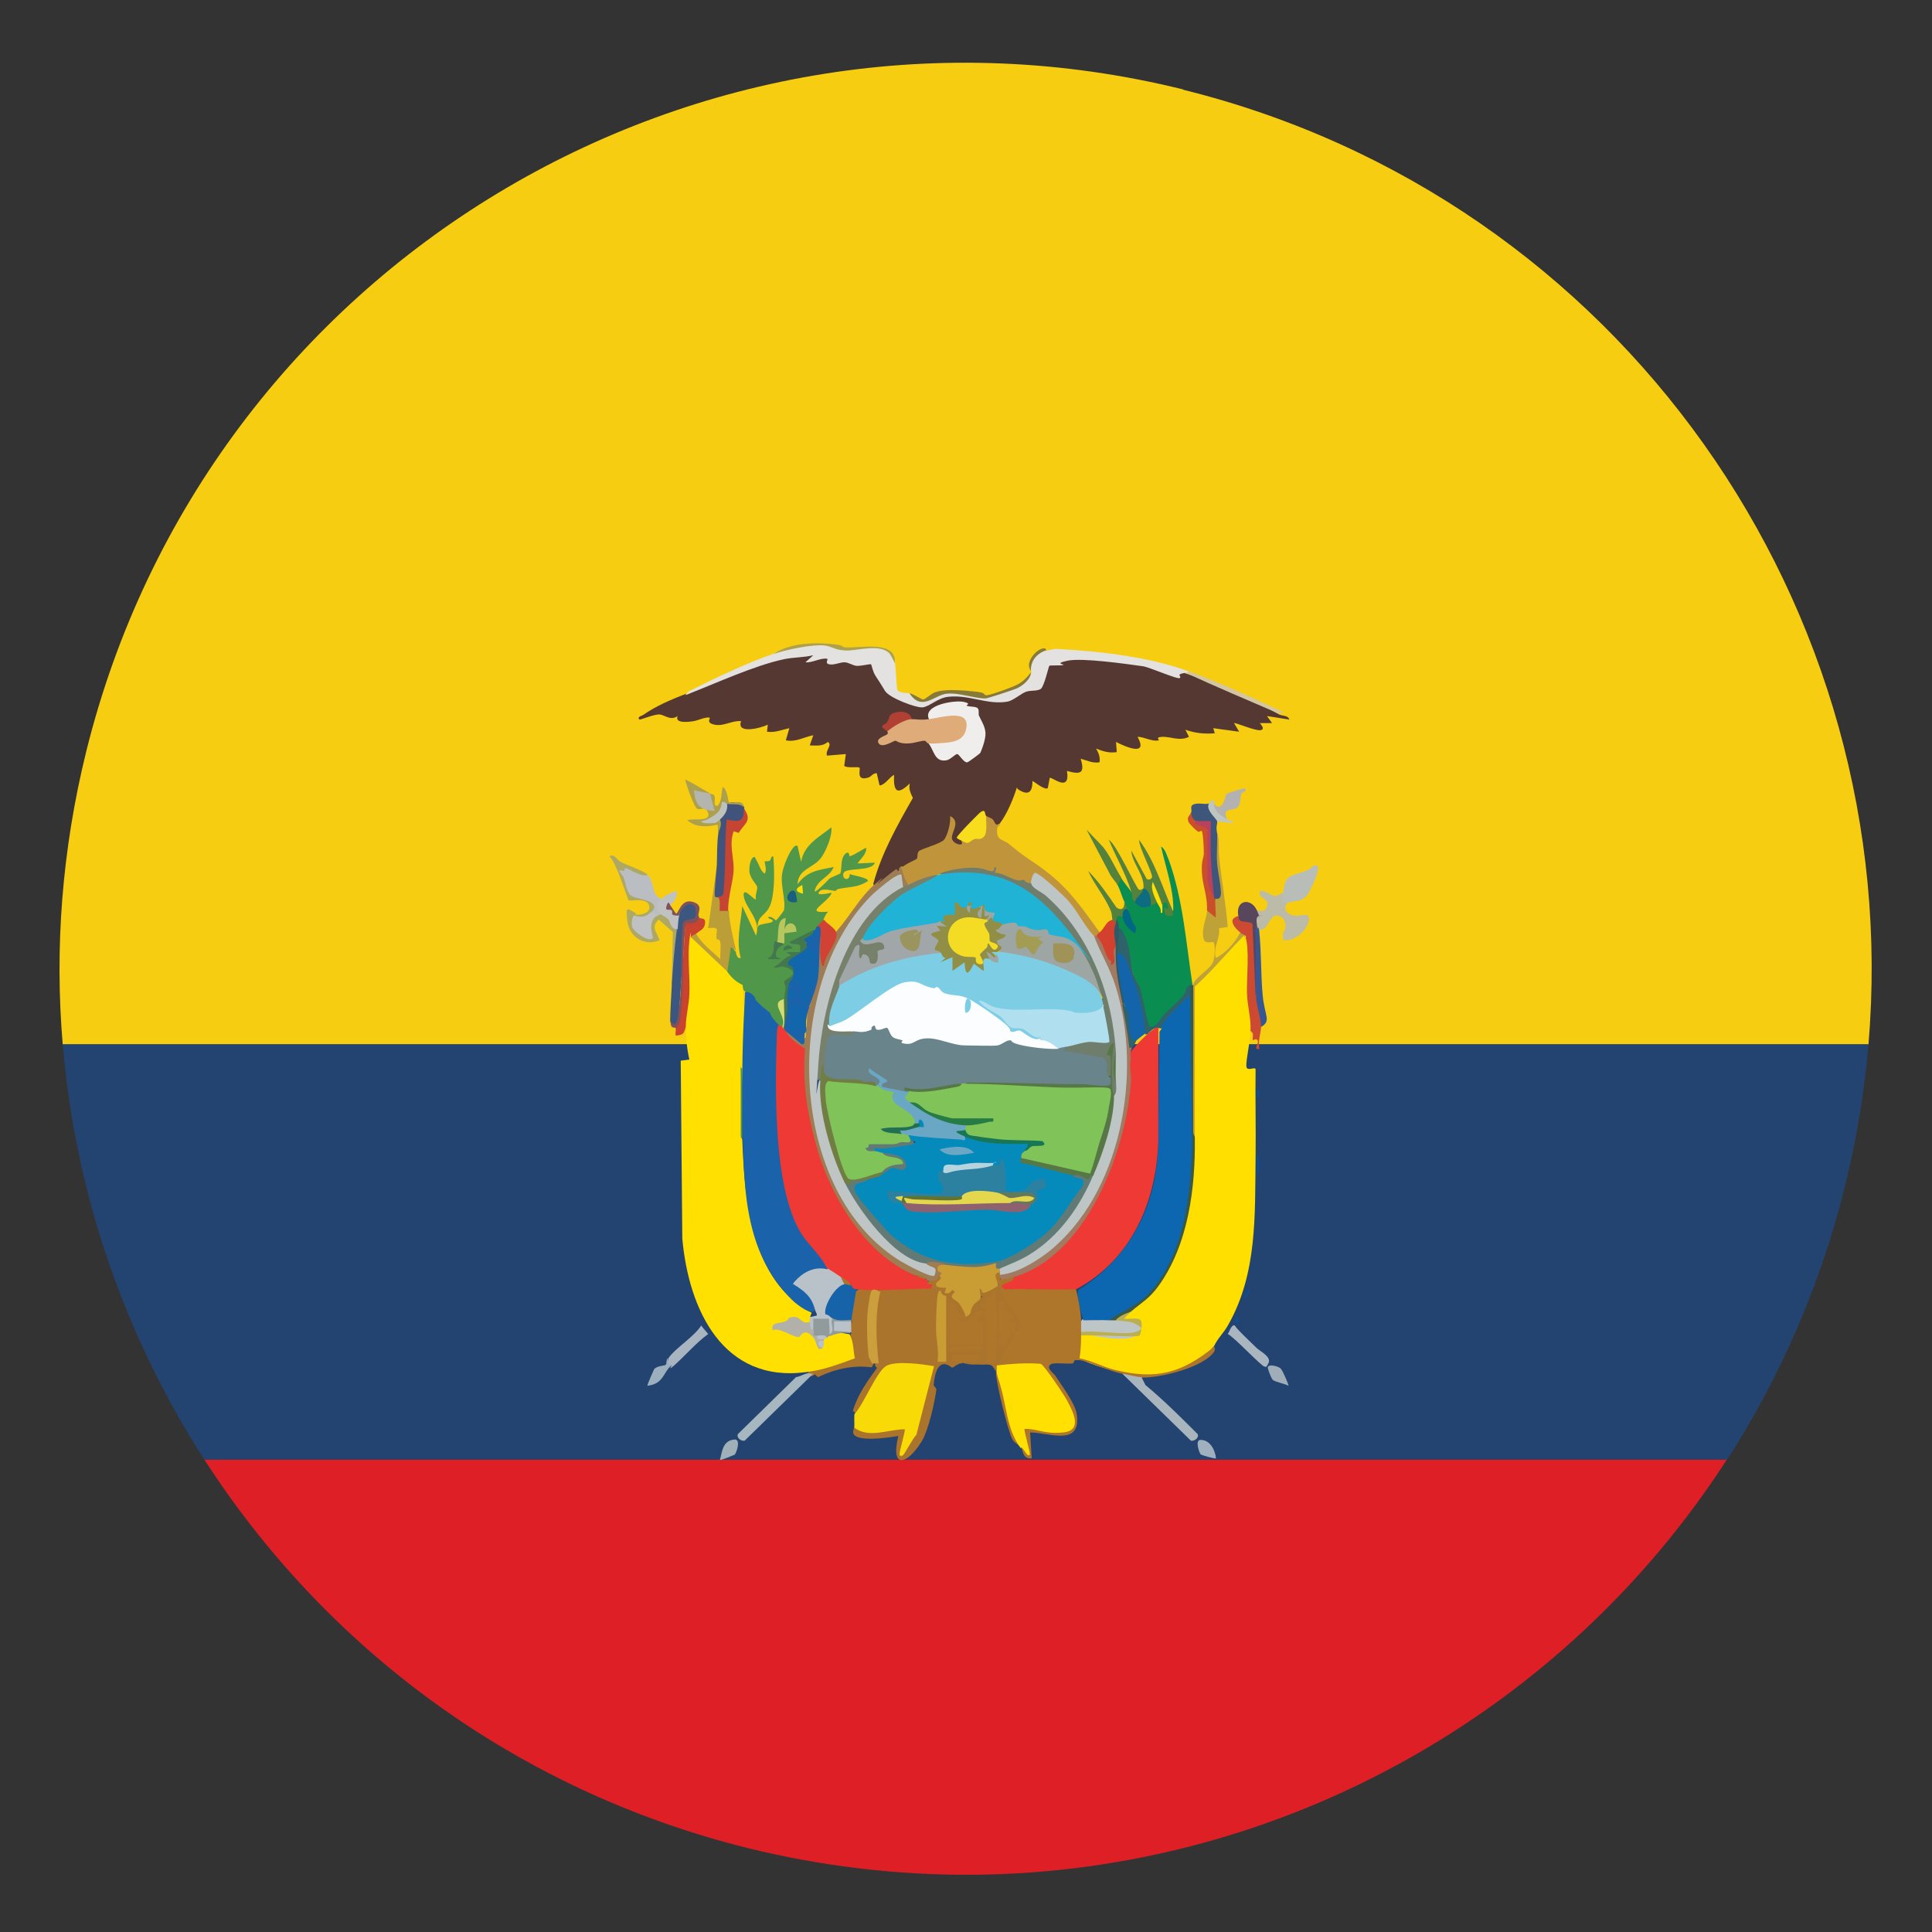 <?xml version="1.0" encoding="UTF-8"?>
<svg xmlns="http://www.w3.org/2000/svg" id="Layer_1" version="1.1" viewBox="0 0 492.7 492.7">
  <rect x="0" y="0" width="492.7" height="492.7" fill="#333333" stroke="none"/>
  <defs>
    <style>
      .st0 {
        fill: #a7b7bf;
      }

      .st1 {
        fill: #bec2bd;
      }

      .st2 {
        fill: #217051;
      }

      .st3 {
        fill: #b0e0ef;
      }

      .st4 {
        fill: #bec5c7;
      }

      .st5 {
        fill: #bfc1c2;
      }

      .st6 {
        fill: #1166ac;
      }

      .st7 {
        fill: #42537b;
      }

      .st8 {
        fill: #b4b5ae;
      }

      .st9 {
        fill: #a17a61;
      }

      .st10 {
        fill: #177655;
      }

      .st11 {
        fill: #9f9357;
      }

      .st12 {
        fill: #bf943b;
      }

      .st13 {
        fill: #0c66b0;
      }

      .st14 {
        fill: #bac2c9;
      }

      .st15 {
        fill: #cc9e3c;
      }

      .st16 {
        fill: #ee3934;
      }

      .st17 {
        fill: #6aa7c4;
      }

      .st18 {
        fill: #d5dc72;
      }

      .st19 {
        fill: #1364aa;
      }

      .st20 {
        fill: #637959;
      }

      .st21 {
        fill: #fcfdff;
      }

      .st22 {
        fill: #543831;
      }

      .st23 {
        fill: #a0b0bf;
      }

      .st24 {
        fill: #b04033;
      }

      .st25 {
        fill: #9a955f;
      }

      .st26 {
        fill: #f7dd1c;
      }

      .st27 {
        fill: #707e43;
      }

      .st28 {
        fill: #baaf52;
      }

      .st29 {
        fill: #b1b1aa;
      }

      .st30 {
        fill: #bb405c;
      }

      .st31 {
        fill: #69848a;
      }

      .st32 {
        fill: #ca432e;
      }

      .st33 {
        fill: #277b44;
      }

      .st34 {
        fill: #3c577f;
      }

      .st35 {
        fill: #a9b5bd;
      }

      .st36 {
        fill: #617a76;
      }

      .st37 {
        fill: #bec5c5;
      }

      .st38 {
        fill: #058abc;
      }

      .st39 {
        fill: #e4e2e0;
      }

      .st40 {
        fill: #9e7c54;
      }

      .st41 {
        fill: #a9b6c0;
      }

      .st42 {
        fill: #519749;
      }

      .st43 {
        fill: #006785;
      }

      .st44 {
        fill: #ada04d;
      }

      .st45 {
        fill: #57465c;
      }

      .st46 {
        fill: #a0b0b9;
      }

      .st47 {
        fill: #bfa237;
      }

      .st48 {
        fill: #607335;
      }

      .st49 {
        fill: #bfc5c4;
      }

      .st50 {
        fill: #ffe000;
      }

      .st51 {
        fill: #b3b2b0;
      }

      .st52 {
        fill: #b7c75d;
      }

      .st53 {
        fill: #f4dc24;
      }

      .st54 {
        fill: #2c81a0;
      }

      .st55 {
        fill: #efeeec;
      }

      .st56 {
        fill: #d4c6a3;
      }

      .st57 {
        fill: #cb4a31;
      }

      .st58 {
        fill: #6e7d6c;
      }

      .st59 {
        fill: #bfc6c0;
      }

      .st60 {
        fill: #f1f1f2;
      }

      .st61 {
        fill: #0750a0;
      }

      .st62 {
        fill: #77806a;
      }

      .st63 {
        fill: #d3402e;
      }

      .st64 {
        fill: #234470;
      }

      .st65 {
        fill: #babec2;
      }

      .st66 {
        fill: #bb9e37;
      }

      .st67 {
        fill: #0a8d50;
      }

      .st68 {
        fill: #c54532;
      }

      .st69 {
        fill: #de1f26;
      }

      .st70 {
        fill: #3a5946;
      }

      .st71 {
        fill: #2d5a64;
      }

      .st72 {
        fill: #e4d74d;
      }

      .st73 {
        fill: #1a5f7e;
      }

      .st74 {
        fill: #2e636c;
      }

      .st75 {
        fill: #a1a7a8;
      }

      .st76 {
        fill: #b8beb7;
      }

      .st77 {
        fill: #80c358;
      }

      .st78 {
        fill: #bcbba7;
      }

      .st79 {
        fill: #3f567b;
      }

      .st80 {
        fill: #a8b5c0;
      }

      .st81 {
        fill: #c84f29;
      }

      .st82 {
        fill: #43774d;
      }

      .st83 {
        fill: #908f45;
      }

      .st84 {
        fill: #0d6c7f;
      }

      .st85 {
        fill: #7dcee5;
      }

      .st86 {
        fill: #ada965;
      }

      .st87 {
        fill: #ae762b;
      }

      .st88 {
        fill: #f6cd10;
      }

      .st89 {
        fill: #1763a9;
      }

      .st90 {
        fill: #deab79;
      }

      .st91 {
        fill: #a29c54;
      }

      .st92 {
        fill: #e12133;
      }

      .st93 {
        fill: #375793;
      }

      .st94 {
        fill: #aea14b;
      }

      .st95 {
        fill: #929b9c;
      }

      .st96 {
        fill: #877a39;
      }

      .st97 {
        fill: #f7da06;
      }

      .st98 {
        fill: #ab742c;
      }

      .st99 {
        fill: #d14234;
      }

      .st100 {
        fill: #577846;
      }

      .st101 {
        fill: #8d616e;
      }

      .st102 {
        fill: #c99c34;
      }

      .st103 {
        fill: #9da6a3;
      }

      .st104 {
        fill: #9eadb8;
      }

      .st105 {
        fill: #9bafbe;
      }

      .st106 {
        fill: #20b3d6;
      }

      .st107 {
        fill: #1a63aa;
      }

      .st108 {
        fill: #ffdf00;
      }

      .st109 {
        fill: #b5d4de;
      }

      .st110 {
        fill: #81515a;
      }

      .st111 {
        fill: #54813b;
      }
    </style>
  </defs>
  <path class="st92" d="M-961.7,13.5h0Z"></path>
  <g>
    <path class="st88" d="M301.7,22.8C177.9-7.8,52.7,67.7,22,191.6c-6.2,25.1-8.1,50.3-6,74.8h460.5c9.4-111.2-63-215.8-174.7-243.5Z"></path>
    <path class="st60" d="M248.8,478.1c-.3,0-.7,0-1,0,.3,0,.7,0,1,0Z"></path>
    <path class="st69" d="M440.5,372.2H52.1c30.8,47.8,79.1,84.3,138.6,99.1,19.1,4.7,38.2,6.9,57,6.8.3,0,.7,0,1,0,77.7-.8,149.9-41.1,191.7-105.9Z"></path>
    <path class="st64" d="M440.5,372.2c13.4-20.9,23.7-44.2,30-69.7,3-12.1,5-24.2,6-36.2H16c3.2,38.1,15.8,74.4,36.1,105.9h388.4Z"></path>
  </g>
  <g>
    <path class="st22" d="M174.8,177.3c10-5.1,20.5-10.1,31.8-10.9.5.1.8.6,1,1.2,2.2-1,3.7-.7,4.3.9l3.2-.5c2.3.8,4.6,1.1,7.1.7,2.4,6.4,7.1,11.3,14.1,10.6,2.7-1.5,5.3-2.6,8.5-1.9,5.7,1.2,11.3,2,16.2-1.7l3.6-.7c.7-1.9,1.4-3.8,2.1-5.7,2.2,0,3.8-.5,4.8-1.5,9.5-.8,19.5.5,28.2,4.2.5-1,1.5-1.2,2.3-.4,8.3,2.8,16.6,6.3,24.2,10.6.8.4,2.3.2,2.6,1.3l-5.7-.9,1.3,1.8h-3.1c.3.5,1.4,1.5.2,1.8s-6.5-2-6.8-1.8l1.3,2.2-6.6-.9.4,1.3c-2.7.2-4.9,0-7.5-.9l.9,1.8c-2.3,1.2-4.8-.1-6.8,0s-.6.8-.9.9c-1.7.4-3.7-.9-5.4-.9,2.8,5.1-3,2.6-5.5,1.3l.2,2.6c-2,.3-3.5-.2-5.3-.9.7,1.1,1.1,2.2.9,3.5-1.8.3-3.2-.5-4.8-.9,1.1,3.7,0,4.1-3.5,3.1.9,5.8-4,1.3-4.4,1.8l-.5,2.6c-.9.6-3.8-2-3.9-1.8,0,2-.5,3.7-2.8,2.6s-.1-1.2-1.2-.9c-1,3.1-2.5,6.7-4.4,9.2l-.7.3c-.9,1.3-2.5-1.6-2.9-2.5-.4.1-.8.1-1.1-.2-2.2,1.9-4,4-5.5,6.3,1.8.9,1.1,1.7-.7,1.6s-2-1-2.4-1.8c-1.9,1.6-4.1,2.8-6.8,3.5-.3,2.3-3.1,4.1-5.1,3.7-.2,1.1-.8,1.7-1.9,1.6l-4.4,3.4c-.4,0-.6-.1-.7-.6,2.1-7.8,6.1-14.9,10.1-21.9-.6-1.3-1.1-2.2-.8-3.7-3.2,3.1-4.2,2.1-4-2.2-1.2.6-2.3,2.6-3.7,2.7l-.7-3.1c-1-.1-1.4.9-2.2,1.1-3.2,1-1.9-2.1-2.2-2.5s-3.2.2-3.9-.5l.4-3-4.8.4c-.5-1.4,1.5-2.7.2-3.5-1.3,1.2-3,.9-4.6.9l.9-2.6c-2.5.5-4.4,1.8-7,1.3l.9-3.1c-1.9.4-3.7,1.2-5.7.9l.2-1.8c-1.8.9-8.1,2.5-6.8-.9-2.4-.2-4.4,1.4-6.8.9s-.8-1.7-1.3-1.8c-1-.2-2.8.7-4,.9s-4.9.7-4.1-1.3c-1.8,1.3-3.3-.3-4.6-.4s-4.9,1.4-5.1,1.3c-.8-.6.6-1,.8-1.1,3.6-2.5,7.1-3.9,11.1-5.5Z"></path>
    <path class="st42" d="M187.6,242.5c.1.6.3,2.1,1.3,1.8-1.2-4.5,0-8.8.4-13.2l3.5,7.5c1.4-3.9-2.6-6.9-3.1-9.9s2.5.8,3.1.7c-.3-1,.4-2.5.3-3.2s-2.1-2.3-2-4.5.7-2.7.8-2.9c.7-.7.8.3,1,.6.7,1,1,2.7,2.1,3.4.7-.9-.1-3,0-3.1s.9,0,1.3-.2.2-1.2.9-1.1c.3,3.4.4,8.3-.5,11.6s-3,3.2-3.4,5.4-.1.6.4.5c.8-.3,3-.6,3.1-.7,1-.8-1.1-.8-.9-1.3.8-.4,1.8.8,2,.8s1.9-2.3,2-2.5c.6-2.6-1-6.5-.4-9.6s3-7.9,3.9-6.8l.9,4c.7-4.4,4.6-6.3,7.7-8.8.3,2.1-1.3,5.9-2.5,7.6-1.9,2.8-6,2.9-6.1,6.9,2.4-3.4,5.4-3.6,9.2-4.4-.9,2.5-4,3.1-4.8,5.9-.5,1.5,3.5-2.7,3.7-2.9.6-.5,2.6-1.1,2.8-1.4.5-.8-.2-4.1,1.6-5.2.8-.3.6.7.7.8.4.3,3.5-1.8,4.3-2.1.1,1.7-1.4,2.7-2.2,4l4.4-.2c-.8,2.4-7.5,1.1-8,2.7s1.6,2.2,1.6.2c.5.3,5.1,1,4.6,1.8-2.3,1.5-3.9,1.4-6.4,1.8s-1.3.7-1.8.7c-.8,0-3.3-.8-4.1.1-1.4,1.5,2.9.3,3.1.4-1,2.6-7.6,5.4-.9,4.8-.7.6-1,1.7-1.3,2.2,1,1.2-.6,2.1-1.8,1.8.8.5.4,1-.4.9-.1.4-.3.4-.4,0-1.1,1.2-2.4,2.1-3.8,2.9,2.4,1.2.8,3.1-1.2,3.4l-2.4,2.2c2.8,1.4,3.2,2.7.7,4.8.1,1.4.1,3.3-.7,4.3-.2.5-.4,1.1-.8,1.5.7,2,.8,3.9.3,5.5-.7.9-1,.7-.9-.4-1.1,1-3.5-2.2-2.2-3.1-2.2-2.1-4.5-4.1-6.7-6l-.3-1c-1.4,1.2-4.9-2-4-3.5-1.4-1.8,0-9.5,2.2-5.3Z"></path>
    <path class="st67" d="M303.9,251.3c-.1.4-.3.4-.4,0-1.3,2.9-3.3,5.4-6.1,7.5-1.3,2-2.3,2.9-4.6,3.8-2.1-8.7-4.6-17.3-7.4-25.8-.7-.2-.8-.9-.4-2.2-2-.6.7-3.1,1.3-.9.8.5,1.5,1.3,2.2,2.5-1.2-1.6-1.4-3-.8-4.3-.7.2-1-.4-.9-1.8-.7-1.4-1.2-3.4-1.8-4.4-.4-1.1-.6-2,.9-1.8.7,1.1,1.8,2.4,2.6,3.5,1,0,1.3.9.9,2.6,1.2.1,2.9.3,4,.9.4-1.1.6-1.6,1.8-.9,1-.6,1.2,2.6,1.1,2.5-.1-.3-.2-1.5.2-1.6-.2-2.7,1.6-1.4,1.9.6-.6,1.3-.6,1.3.8.7.2-5.2-2-11.2-3.1-16.3,1.1.6,1.5,2.4,2,3.5,3.6,10,4.4,21.2,6,31.7Z"></path>
    <path class="st39" d="M197.3,166.7c5.8-2.7,12.3-3.2,18.5-1.3l7.8-.3c2.6.3,4.2,1,4.6,3.8.3,1.2.4,6.8.7,7.1.7.9,2.5.6,3.3.9,2.6,2.6,4,1.9,6.9.1,4.2-.7,8.4-.5,12.7.7,3-.3,10.1-3,11.2-6.1,0-.1,0-.3,0-.4-.8-2.4,1.5-5.5,4-5.3.9-.1,1.5-.5,2.8-.4,10.8.6,23.2,2,33.3,5.7.4.6,0,.8-.9.4-2.5.4-.8.8-1.3,1.3s-7.8-2.8-9.5-3c-4.3-.6-15.5-2.2-19.2-1.4s-.3.9-1.1,1.1-3.3,0-3.5.2-1.3,5.3-2.2,5.9-2.5.3-3.7.7-3.1,2.1-4.6,2.5c-5.2,1-9.8-1.8-15.3-1.2-2.7.3-4.9,2.6-6.6,2.7s-8.4-2.4-9.5-4.2-1.6-2.6-2.4-3.8-1-2.9-1.2-3-2.7.5-3.7.4-2-.9-3.1-.9-2.7.8-3.9.5,0-1.3-.5-1.4c-1.6-.3-3.8,1.1-5.5.9l2-1.8c-2.4.6-5,.5-7.4,1-7.6,1.6-17.5,6.2-25,9.1.3-.8.8-1,1.5-1.3,5.9-3,14.8-7.2,20.9-9.2Z"></path>
    <path class="st12" d="M229.9,221.3c1.2-1.1,3.8-2.1,3.9-2.3.3-.4,0-1.3.5-1.9s5.5-1.9,6.4-2.9,1.8-4.3,1.6-6.1c3,1.5,0,4.4.5,5.9s3.6,2,2.2.3c1.7-.4,3.4-.9,5.4-1.5.4-1.2.5-2.6.3-4l.9-.7c.3.3,1.1.4,1.6.9s.5,1.8,2,1.3c-.3.4-.8.2-.9,1.1-.3,3.1,1.6,2.6,3.1,3.9,2.9,2.4,3.5,2.8,6.6,4.9,7.2,4.9,10.4,9.2,15.3,16s1,1,1.9.9c.9,1-.3,1.6-1.3,1.8-.2.4-.5.3-.9-.4l-1.3-.2c-3.7-5.7-7.6-10.9-13.3-14.7-.1,1-.6,1.5-1.3,1.6l-.7.9c-7.3-3.4-15.2-5.9-23.1-3.1l-6.8,2.9-.7-.3c-.9,0-1.4-1-1.6-2.8-1.1.1-.7-1.2-.1-1.6Z"></path>
    <path class="st40" d="M229.9,221.3c.3,1.4.9,3.3,1.8,4.4,0,.9-.9,1.3-1.3.4-.8,0-1.2-.8-1.3-2-26.8,17.8-28.6,66.8-7.4,89.7,3.4,3.6,9.9,8.7,14.8,10.2,2.2.7,1-.3-.4-.8v-1.1c-.1-.3-.2-.7,0-.9s5,.5,5.4,1.4c0,.7-.6,1-1.4.9,1.3.9,1.2,2.4-.3,1.8-.7,1.8-1.7,2.3-3.1,1.3-.6.6-.9.3-.4-.4l-2.6-.9c-3.7.4-8-3.5-10.7-6.1-13.2-12.5-19.5-33.7-18.2-51.5-1.6-.4-5.6-3.2-4.1-5,1.5.5,2.9,1.2,4.3,2.1l.5-.3v-.9c.3-2.3.4-4.5.3-6.7l.7-.2c.6-2.7,1.4-5.4,2.2-8-.2-3.1-.2-6.2.1-9.2l.6-.7c.9,1,1.2,2.6.9,4.6,1.1-2,2.1-4,3.1-6,3.4-3.8,5.8-8.5,9.7-11.9s.5,0,.7-.1c1.6-1.3,3.1-2.6,4.8-3.8l.7.9c-.4-1.8.7-1.2.9-1.3Z"></path>
    <path class="st47" d="M310.5,212.5c.5,2.3.2,3.7.4,5.9.6,6,1.7,12,2.2,18l-2.2.3c.3,2.7-1.5,4.6-.9,7.5.3.3,2.6-1.6,2.9-1.9,1-.9,2.7-3,3.2-4.2.8-1.1,1.9-.4,1.3.9v.9c-4,4-7.9,8-11.9,12v37.6s-.9.5-.9.5l-.4.2c-.5-12.6-.7-26,0-38.9.4-2.2,4.8-4.1,5.3-6.4s.2-4.5,0-4.6c-.3-.3-2.3.7-2.6-1.1-.5-2.7.7-4.5.9-6.8,1.2,0,1.7-.8,1.2-2.6l1-.5c0-.5.1-1.1.5-1.7-.7-4.6-1-9.2-.9-13.9l.9-1.2Z"></path>
    <path class="st70" d="M304.3,251.3c.1,12.4-.1,24.8,0,37.3,0,.8.5,1.4.5,1.5l.9,1.5c-.1,14.2-2.2,29.5-12.3,40.1-1,1.1-3.6,3.3-4.9,2.8-1.2,1.1-2.6,1.9-4,2.2-.3,1.2-1.4,1.2-1.8,0l.2-1.3c18.2-8,20.1-29.6,20.1-47.2l-.4-29.1c0-1.9.4-3.8.9-5.7-1.1,0-.6-1.7,0-2.2.1,0,.3,0,.4,0h.4Z"></path>
    <path class="st66" d="M182.8,220.9l.8.7c-.3,2.5-.5,4.9-.4,7.2h1.1c.2,2,.3,2.4,1.6,3.5,0,2.6,1.2,7.5,1.8,10.1l-1.3-.9-.9,6.2c-.3.2-.7.5-.9.4-1.2-.8-8.4-7.9-8.5-8.6s0-.4.1-.6c-.7-1.3.4-1.9,1.3-.9,1.3,2.6,4.1,4.6,6.2,6.6-.1-1.3.2-2.9,0-4.2s-.8-.6-.9-.9c-.5-2.1,1.3-3.2-2.2-2.8l2.2-15.9Z"></path>
    <path class="st78" d="M327.2,227.9c.7.1.9.7.6,1.7l.7.5c-1.6,1.6-.3,3.1,1.5,3.4s3.9-1.2,3.8,1.1c-.2,2.5-3.9,5.8-6.6,5.1,0-.6,0-1.2,0-1.8,1.3-1.6.5-4.4-1.6-4.4s-2.3,4.3-4.6,3.5c-.4.4-.6.1-.4-.9-1.5-.7-1.1-3.1,0-4,1.4.6,2.6,0,2.6-1.6s-2.6-1.4-1.8-3.3c2.5-.1,3,2.6,5.7.4Z"></path>
    <path class="st57" d="M315.8,233.6c1.4.3,2.8.7,4.1,1.3,0,6.2.1,12.6.4,19,1.6,1.5,2.4,5.8,1.3,7.9,0,1.4-.9,4-.4,5.7-1.7.3-.3-1.1-.4-2-.3-.9-1.3-.2-1.3-.2-.2-.4.4-1.8-.4-2.2l-.9-1c-.7-7.5-1.1-15-1.1-22.5l.7-.7c-.2-.6-1-.6-1.3-.9-.8-.7-2-1.7-2.2-2.9s1.7-1.6,1.8-1.5Z"></path>
    <path class="st86" d="M165.1,223.1c0,.2,0,.5-.1.7-.4,1.1-4-.7-4.9-1.2-.2,0-.5,0-.6.2s1.9,4.8,2.1,5c1.7.4,3.4,1,5,1.7,1,.6,1,4-.6,3.3,0,.5.5.8,1.3.9-.5-1.1,0-1.3.9-.4.7-.9,2,.2,2.7.8l1.7,3.1c.6,3.7.2,8.6-.3,12.5l-1,1.6.3-13.6-3.6-3.2c-2.2,2-.4,3.2.2,5.3-3.8,1.6-7.7-.8-8.2-4.8s0-3.3,1.5-2.5,0,.7.4.7c1.6.3,4.3-.4,3.6-2.4s-4.9-.9-5.2-1.2-3.2-10-4.9-11.2c1.2-.8,1.9.8,2.7,1.3,1.8,1,5.7,2.2,7,3.3Z"></path>
    <path class="st34" d="M173.1,233.6c2-7.8,8.8.8,1.6,1.6-.5,8-1,16-1.6,24,0,1.9-1.3,3.8-2.2,1.2,0-2.4.3-6.3.4-8.8s0-.3,0-.4c.3-4.5.7-9.6,1.3-14.1-1.2-.5-1-3.4.4-3.5Z"></path>
    <path class="st7" d="M189.8,205.9c0,.1,0,.3,0,.4,1.1,3.1-.6,4.4-3.6,3.8-.2,5.9-.4,11.8-.8,17.7-.2,1.3-1.3,2.2-2.2,1,0,0-.8.2-.9-.3-.2-.9.4-6,.5-7.7.1-2.8,0-5.6.4-8.4-.1-1.5,0-2.7.4-3.5-.4-1,1-3.2,1.8-4,1.9-.6,3.4-.3,4.4.9Z"></path>
    <path class="st79" d="M308.3,205c.2,0,.5,0,.5.2.3.5,2.1,3.4,2,3.6s-.2.4-.4.6c.1.9-.4,1.2,0,3.1.1,2.5-.2,5.2,0,7.7s1.4,7.5.8,8.5-1.2.3-1.2.5c-.1.4-.3.4-.4,0-1.3-5.5-1.8-11.2-1.4-17l-.5-2c-1.2,0-2.2-.3-3-.9-1.5.5-1.5-1.2-.9-2.2.2-.4-.3-1.4.3-1.8,1.1-.8,3.3,0,4.1-.4Z"></path>
    <path class="st32" d="M177.5,238.1c-.3.3-.9.3-1.3.9l.5.7c.1,7.1-.2,14.2-.9,21.2l-.9,1c-.6,1.7-.4,1.9-2.4,2.2-.5,0,0-1.4-.2-1.8,0-.5.3-1.2.8-2.2.7-8.2,1.2-16.5,1.7-24.8,1.4-.2,2.7-.6,3.7-1.2.3.3,1.5-.2,1.3,1.4s-1.4,1.8-2.1,2.5Z"></path>
    <path class="st68" d="M189.8,206.3c2.1,3.1,0,3.7-1.4,6.1l-1.3-.4c-1.2,3.2,0,6.5,0,9.5s-1.5,7.1-1.4,10.8h-2.2c0-.9.3-2.9-.4-3.5.6-.3,1.3-.1,1.4-1.1.6-6.2.3-12.5.8-18.7,2.9.6,4.5.8,4.4-2.6Z"></path>
    <path class="st76" d="M327.2,227.9c.6-5.6,2.1-4.1,6.7-6.2.2,0,1.3-1.7,2.1-.8s-1.9,6.2-2.4,7c-1.3,2-2.9,1.8-5,2.2s-.9.3-1.3.4c-.5-1.1-.1-1.7,0-2.6Z"></path>
    <path class="st65" d="M165.1,223.1c2,1.8.8,4.9,3.5,6.2.3.6.2,1.3-.4,2.1.5.8.5,1.4,0,1.9-.3.2-.7.3-.9.4-.9.4-1.2,0-1.3-.9,3.3-3.4-4.1-3.4-5.2-4.5s-1.4-3.8-1.8-4.6-1.8-2.1-.5-1.7.5-.3.9-.6,4.2,2.5,5.7,1.7Z"></path>
    <path class="st111" d="M291.6,226.6c.4-3.4-2.9-6.4-3.1-9.7l3.8,7c.3.8,1.4.3,1.5-.2.2-1-3.4-7.7-3.3-9.5,4,5.4,5.9,12,8.6,18.1,0,.4,0,.9,0,1.3-1.9,0-2.1,0-2.2-2.2l.9.4c.2-1.1-.6-2.6-1.3-.9-.9-1.2-1.3-1.5-1.3-.9-.5.5-1.1.7-1.8.9l-.8-.5c0-1.3-.4-2.6-1-3.9,1.5,1-.9,3.4-2.2,3.5-1-1-.4-1.1-.9-2.6-1.4-4.6-3.9-8.8-5.7-13.2,1.9,1,7,12.5,7.7,12.7s.9-.4,1.1-.3Z"></path>
    <path class="st44" d="M181,202.4q-.6.7,0,0c.2.1.8,0,1.1.4.6.9-.5,2.8.9,2.7,1.2-1.3.9-3.3,1.3-4.8,1.2.5,1.4,3.8,1.6,3.9.5.6,3.5-1.2,3.9,1.3-1.3-1.2-2.9-.6-4.4-.9-.8,1.2-1.6,2.4-2.3,3.6l.5.4c.7,1.5-.3,2.7-.4,3.5l-.2-2.2c-2.6.6-5.5.8-7.7-1.1,1.2-.6,6,.5,5.3-1.8s-2.3-.3-3.1-1.4-2.9-6.9-2.7-7.2c2.1,1,4.1,2.3,6.2,3.5Z"></path>
    <path class="st81" d="M304.8,209.4c.7,0,1.2.2.5.4,2.4.1,3.2.8,2.5,2,.2,0,.4,0,.4.1.2,3.7.3,8.3.2,11.9s-.3.2-.6.3h.6c0,.1,1.2,5.1,1.2,5.1h.4c-.3.7.2,3.8,0,4.8l-2.2-1.8c.2-3.7-1.2-6.5-1.3-9.9s.5-3.2.5-4.8-.2-5.1-.5-5.5-.5.4-1.1,0-2.1-2-2.2-2.2c-.8-1.6.4-1.9.7-2.6-.2,1.1.4,1.5.9,2.2Z"></path>
    <path class="st45" d="M315.8,233.6c-.8-4.2,3.3-4.8,4.8-1.3s-.4.8,1.3,1.1c-1.8,0-1.5,1.3-1.3,2.9.2,5.1.2,10.7.1,16.7l-.5.9-.8-18.2c-.2-.7-2.5-.5-3.1-.9s-.4-1.1-.4-1.1Z"></path>
    <path class="st99" d="M210.1,234.5c.8,1.1,2.5,1.9,3.1,3.1,1,2.2-3.1,6.2-3.1,8.8-.7,0-.8-1.9-.9-2.4-.1-1.7,0-3.4,0-5.1-.6,0-.8-.4-.5-1.3l-.4-1.3c.3-.4,1.4-1.3,1.8-1.8Z"></path>
    <path class="st63" d="M284.5,235.4c.6,1.6.3,4.4,0,6.2-.2,1.5-.3,3-.2,4.5,0,.6-.3.8-.9.7s-3.6-6.7-3.7-7.8c-.2-.9.7-1,1.3-1.8.9-1.1,1.3-2.3,2.6-2.6.9-.7,1.1-.2.9.9Z"></path>
    <path class="st96" d="M232.1,176.8c.9.3,3.1,1.6,3.3,1.6.5,0,2.3-1.7,3.2-1.9,2.6-.9,7.6-.4,10.4-.1s1.6.9,2.6.9,6.9-2.2,7.6-2.6c1.5-.7,2.7-1.9,3.7-3.2,0,1.7-2.2,3.5-3.7,4.1s-7.1,2.4-7.7,2.5c-2.3.2-6.8-1.5-10-1.2s-6.4,4.6-9.5,0Z"></path>
    <path class="st5" d="M168.7,229.2c.5-.5,3.3-2.3,4-1.8,0,.6-.2,1.4-.5,1.9s-1,1.4-1.2,1.6c-.4.8,1.2,2.4,2.2,2.6-.2.7-.3,2.5-.4,3.5-1.8.1-1.9-2.1-2.3-2.5s-1.9-1.3-2.1-1.4c-1.4-1.8-1.1-2.4.4-4Z"></path>
    <path class="st51" d="M309.6,205c2.3,2.5,2.8-2.1,3.2-2.5s4.6-1.6,4.7-1.4c.8.7-.8.9-.9,1.2-.4.9-.1,2.6-.9,3.5-1,1.2-4.4-.2-2.7,3.3-1.9.7-5.1-2.4-3.5-4Z"></path>
    <path class="st111" d="M285,225.7c-.3-.6-1.5-1.9-1.9-2.7-2-3.8-4-7.6-6-11.4l4.2,4.4c1.9,2.4,3.1,5.4,4.7,7.9l-.9,1.8Z"></path>
    <path class="st56" d="M303,171.1c6.5,2.4,14.5,5.9,20.8,8.9s2.7,1,2.6,2.1c-8.1-3.5-16.2-6.9-24.2-10.6.4,0,.8,0,.9-.4Z"></path>
    <path class="st111" d="M286.7,230.1c.2.5.5,1,.9,1.8-.1.9-.6,1.5-1.3,1.8-.1.1-1-.2-1.3,0s0,.7,0,.8c0,.6,0,.9-.4.9-.2-.3-.8-.7-.9-.9-.2-.6,0-1.3-.5-2.4-1.5-3.5-4.1-6.5-5.7-10,2.7,2.7,5,6.1,7.2,9.3,1.3,1,2.2.2,2-1.4Z"></path>
    <path class="st110" d="M178.4,234.1c-1.1,1.5-1.5,1.5-3.5,1.3-1,7.6-.4,15.5-1.3,23.1-.1,1.1-.2,3.2-1.3,3.7-.2-.4-1.3.5-1.3-1.8,1.7,2.7,2-1.8,2.1-2.9,1.1-6.9.4-14.8,1-21.9.8-2.1,3.4,0,3.4-2.8,0-4.1-3.8-1.9-4.4.7-2.6,0-1.3-.7-1.8-1.3s-1.8.5-1.3-1.2.8-.2.9-.2l1.5,2.2c.7,0,1.2-3.9,4.3-3s.8,3.1,1.6,3.9Z"></path>
    <path class="st94" d="M228.1,168.9c0-.1-1.1-2.1-1.2-2.2-2.4-2.6-8-.8-10.9-.8s-3.9-1.1-5.8-1.3c-3.2-.3-9.8,1.1-12.9,2.2,3.8-2.7,9.7-3,14.3-2.6s2.6.8,4,.9c4,.2,13.1-1.9,12.6,4Z"></path>
    <path class="st59" d="M308.3,205c.2,0,.4-1.1,1.1-.9.5,0,.1.8.2.9,0,2,2,3.2,3.5,4s1.3,0,1.3.9l-4-.4c0-.6-2.8-2.7-2.2-4.4Z"></path>
    <path class="st96" d="M266.9,165.8c-2.4.8-4.1,2.6-4,5.3,0,0-.5-.6-.5-1.5,0-1.5,1.7-3.6,3.1-4.1s1.2.3,1.3.3Z"></path>
    <path class="st98" d="M239.6,325.2c1.6-.2,1.3,1.3.2,2.2,1.2-.1,2,.3,2.2,1.2,1.7-1.1,3,.5,1.7,2,1.5,1,4.1,3.7,2.5,5.3l-1.9.2c-.7-1.4-1.6-2.6-2.5-3.7.3,0,.8.2.9.5.2,1.3.2,8.3,0,9.4l-.9.6c.7-.9,2.2-1.2,4.3-.9,2.1-.4,3.6,0,4.5.9-.4,0-.8-.2-.9-.6l.2-4.1c-.9-.3-1.4-.8-1.5-1.6-.5.6-1.2,1.3-2,1.4-3.6.7-3.8-3.3,0-2.3.5-1.9,1.4-5.2,4-4.8,0-.6.1-1,.4-1.3.2-1.1,3-2.5,4-1.8,0-.8.1-1.4.4-1.8.7-.5,2.8-1.1,3.5-.4,1.6,1.4-.7,2.1-2,2.5l-.2.6-.3.8,3.8,5.4c2.1,3,2.1,4.6,0,5l-4.5,7.6c-.9.3-1.4,1-1.6,2.3-.9-2.4-1.9-1.7-4-1.8s-.9,0-1.3,0c-1.7,0-1.8-.2-3.1-.4-.5-1.3.7-1.8,3.4-1.4l1-.8c-.9,1.2-6.1,1.4-7,0,.7.6,1.2.9,2.2,1.2v1c-.1,0-1.6.7-1.7.9l-.6.3c-3.5-2.8-4.5,1.5-4.7,4.5l.7.9c-.4,3.4-2,10.4-3.7,13.3-3.8,6.2-8.1,7.2-6-1.3-1.7.3-12.2,2-11.5-1.3s.4-.7.7-1c.7-.4,1.6-.3,2.6.3,3.5,0,7-.2,10.5-.4l.5,1c-1.5,4.9-.8,5,1.3.5s4.5-15.6,4-16.3-10.6-1.4-11.4.9c-2.2,3.5-4.3,7-6.4,10.6h-1.1c0,0-.8-.7-.8-.7,1.2-4.1,3.7-7.6,6.2-11-.5-.2-.6-.6-.5-1.1-.3-6.1,0-11.5.8-17.6s-.1-.1-.2,0c-1.6.8-1.7,14.4-.6,16.7l-.4,1-.5.9c-4.5-.6-9.1.3-13.7,2.5l-.8-.7c-1,.7-1.6.7-1.8,0v-.4l1.2-1.1c3.4-.7,6.8-1.7,10.1-3,0-1.6-.3-3.2-.8-4.7l.5-.9c-.3-.2-.1-.4.4-.4-1.3-.2-1.4-2.5,0-2.6-.4-.1-.4-.3,0-.4-.8-.7-.9-1.9-.3-3.8,0-2.1.5-3.5,1.6-4.2l1.4-.8c5.2.1,10.4,0,15.5-.3.3-.5.6-.9,1.1-1.1,1.3-.4,2.4.2,2.7-1.8l.4.4Z"></path>
    <path class="st87" d="M244.9,347.7c-1.1-.8-2.6-.3-2.2-2.2h7c.5,3.1-3.5.4-4.4,2.2-.1,0-.3,0-.4,0Z"></path>
    <path class="st108" d="M317.6,238.9c1.1,3,.3,10.7.4,14.3s1.1,6.3.9,9.9-1.5,8.7-.9,9.3,2.1-.4,2.2.3c-.1,7.5.1,15,0,22.4-.2,14.7.5,29.6-7,42.8-1.1,2-2.6,3.3-3.6,5.4-8.8,10.3-22.7,8.2-34,3.4-.4.1-.8.2-1,0-.3-.2-.1-5.7,1-6.1,0-.5.4-.6,1.2-.5l9.9.3c6,.4,4.8-4.4-.6-3.9.4-.9,1.2-1.5,2.3-2,2.8-2.4,4.6-3.2,7-6.5,7.7-10.6,9.5-25.3,9.3-38v-38.4c3.7-3.3,6.9-7.1,10.3-10.7s1.8-1.8,2.5-1.9Z"></path>
    <path class="st93" d="M321.1,237.2c.6,5.5.4,11,.9,16.5s2.3,6.6-.4,8.2c0-2.3-1.2-5.3-1.3-7.9-.3-4.5,0-9.4,0-13.9s-.5-1.9-.5-2.6,1.2-.3.9-1.2c0,0,.4.5.4.9Z"></path>
    <path class="st41" d="M314.9,338c.2.7,4.6,4.8,5.5,5.7s3.9,2.3,3.1,3.9-.7.8-1,.9c-.7.1-7.8-7.6-9.4-8.3.5-.6.8-2.4,1.8-2.2Z"></path>
    <path class="st61" d="M320.6,299.7c0-1.8,0-3.5,0-5.3.8,1.3.7,4.1,0,5.3Z"></path>
    <path class="st61" d="M318.4,328.8l.3.5-1.6,2.5c.3-1,1.2-2.8,1.3-3.1Z"></path>
    <path class="st61" d="M320.6,279.9c0-.7,0-1.5,0-2.2.7.3.7,1.9,0,2.2Z"></path>
    <path class="st61" d="M315.4,335.8c.6.9.8,1.5-.4,1.3,0-.9.3-.9.4-1.3Z"></path>
    <path class="st55" d="M236.9,183.4c-1.7-3.7,6.7-4.9,8.9-4.4s.3.8.8,1c.8.3,2.4.1,2.8.7s0,1.4.3,1.9c.7,1.5,1.8,3.1,1.6,5s-1.2,4.2-1.3,4.4-3.1,2.4-3.3,2.4c-.9.2-2.1-2.1-2.6-2.1s-1.8,1.5-2.8,1.6c-3,.5-3.1-2.6-4.5-4.3l.3-.9c4.5,1.5,13.9-5.3,4.6-5.2l-4.1.7-.8-.8Z"></path>
    <path class="st90" d="M236.9,183.4c2.7-.3,9.8-2.6,9.6,1.6s-3.9,4.3-6.4,4.5-2.6.1-3.2.1-.7-.7-1.1-.7c-1.1,0-3,.8-4.9.7s-2.2-.7-2.6-.7-3.3,2-4.2.7,1.6-1.9,2.1-2.3,0-.7.1-.8c-.5-1.8,4.9-4.7,6.2-3.1,1.5,0,2.2.3,4.4,0Z"></path>
    <path class="st26" d="M244.9,214.3c-.1-.2-.9-.4-.9-.7,0-.5,5.7-6.3,6.2-6.6,1.3-.7.8.6,1.3,1.1-.1,1.4.4,4.3-.6,5.3s-1.7.3-2.4.6c-1.6.6-1.2,1.7-3.5.2Z"></path>
    <path class="st24" d="M232.5,183.4c-1.7,0-4.8,1.9-6.2,3.1-2.6-1.6-.7-1.5-.1-2.3s.4-1.8,1.5-2.3c1.6-.7,4.5-.6,4.8,1.5Z"></path>
    <path class="st50" d="M176.1,238.9l9.3,8.8c1.1,1.6,2.3,2.7,4,3.5.5,7,.5,14.1,0,21.1-.3,5.7-.4,11.6-.4,17.6l.3.7c.6,15.7,2.3,36.1,17.7,44.2l-.4,1c1.4,0,.6.8,0,1.3-.3,1.5-1.7,1.4-4.2-.3-1.3.7-2.7,1.2-4.1,1.6l4.8,1.8c1.8-1.8,3.7-1.2,5.7,1.9-.8.6-.1,1.8.9,1.7-.5-.6-.4-1.5.4-1.8-.4-.1-.4-.3,0-.4-.2-.6.3-.7.9-.4-.4-.5,1.6-1.4,1.8-1.5.3,0,3.4.4,3.9.6,1,1.9.9,4.1,1.3,6.1-4.1,1.5-8,3-12.3,3.5-21.3,2.9-30.1-15.9-31.7-34.1l-.4-45.3,2.2-.3c-.6-2.6-.9-5.7-.9-8.4s.8-5.5.9-8.2c.2-4.3-.5-9.6,0-13.7s.2-.6.5-1.1Z"></path>
    <path class="st16" d="M199.5,261.8c.4-.3.7,0,.9.9.3,1.7,3.4,3.9,4.9,4.7-.7,8.6.5,16.2,2.8,24.5,3.4,12.7,12.4,28.1,25.4,33.4l2.6.9c.1.1.3.3.4.4s-.4,1.2,1.3.9l-.4,1.1c-5.9,0-13.1.8-19,.2-.9,1.2-2.2.4-1.3-.9-1-.6-1.9-1.3-2.6-2.2-.9,1-3.8-.9-3.5-2.2-10-8.1-12.2-20-13.3-32.5s-1.2-28.2-.1-29.2.7-.4,1.1-.4c.2.2.7.3.9.4Z"></path>
    <path class="st107" d="M196.4,258.3c0,.7,1.6,2.5,2.2,3.1-.5.7-.4,1.6-.5,2.4-.4,13.9-1,38.5,6,50.4,1.8,3.1,5.2,5.8,6.8,9.3l-.8.7c-2.6-.4-5,.9-6.7,2.8,2.1,1.4,6,4.5,4.4,7-.6,1.8-4.5-1.3-5.5-2.2-12.1-11.7-12.6-27.4-12.9-43.3s0-23.9.6-35.4c.8-.6,2.7.9,2.7,1.9,1.2,1.3,2.4,2.3,3.7,3.3Z"></path>
    <path class="st82" d="M207.4,237.2c.3.8-.2,1.8-1.8,3.1,1.2.4,1.3,1,0,1.3l.4,1-3.8,2.7c2.4,1.8,1,4.1-.6,5.5l-.2.8c.6,1.1.9,2.3-.6,2.8,1.3.3,1.1,1.2,0,1.8,1.2,1.2,1.2,1.9,0,2.2.9,1.1.3,3.6-.4,4.4-.4-.3-.6-.6-.9-.9.1-2.1.1-4.4,0-6.6l.5-.4c0-1.1.2-1.6.3-2.7s-.4-1.4-.3-1.9,2.5-1.2,2.2-2.3-2.2-1.4-2.5-1.5c-.8-.2-1.7.7-2.3.1,1.6-.8,2.8-2.7,4.4-2.9l-1.3-.9h3.5c0-.5.2-1.3,0-1.7-.3-.6-2.5,0-2.6-.9l6.2-3.1Z"></path>
    <path class="st107" d="M208.3,236.3c1.3-.4,1,1.5.9,2.6-.3,3.2-.2,6.6-.5,9.9s-2.5,7.5-3,10.6.5,3.1-.5,4.2c-.9-1.9-1.3-3.7-.5-5.7l-.9-.9c-1.5.9-2.8,1.2-3-.9,0-.6,0-1.2,0-1.8,1-.9,1.2-1.5.6-1.8.3-6,5.6-2.6,3.4,1.5,1,1,1.1,1.2,1.2,2.7s-1.1-2.6-.3-3.7c.9-2,1.5-4.1,1.8-6.3-1.1-.7-1.2-1.7-.3-3.2-1.1-.6-1.6-1.2-1.5-2,0-.3,0-1,0-1.3v-.5c1-.5,2.1-1.3,2.2-2.6.1-.3.3-.6.4-.9Z"></path>
    <path class="st52" d="M198.2,240.3c.5-2.2-.3-5.9,2.2-6.2-.1,1-.3,2-.4,3.1.6-2.6,3.2-2.1,3.1.4l-3.1.4c0-.3,0-.6,0-.9,0,.9.1,3.2,0,3.5-1.3.6-1.9.5-1.8-.4Z"></path>
    <path class="st18" d="M199.9,254.8c0,1.8.3,5.4,0,6.8s-.2.3-.4.2c1.2-3-3.4-6,.4-7Z"></path>
    <path class="st73" d="M203,230.1c-4.7.4-.6-5.2,0-2s0,1.3,0,2Z"></path>
    <path class="st82" d="M199.9,240.7c0,.2-1.8.7-2,2.4s1.1.8,1.1,1.5h-3.1c-.1-.7.5-.3.8-.8.9-1.5.5-2.2.7-3.2s.6-.4.6-.4l1.8.4Z"></path>
    <path class="st6" d="M207.9,237.2s.5.3.2.8-1.9,2.5-2.5,2.2c0,0-.7-.5-.4-.8s2.4-.7,2.2-2.2h.4Z"></path>
    <path class="st108" d="M204.8,227.9c-2-.4-2.2-1.3-.2-2.2l.2,2.2Z"></path>
    <path class="st82" d="M202.1,242c-.6-.3-2.1.5-2.2.4-.6-.9,1.7-2.2,2.2-.4Z"></path>
    <path class="st74" d="M285.4,236.7c.9.3.9.9,1.3,1.6,2.4,5,.7,8.6,3.9,13.3.6,1.3,2.1,10.1,2.6,10.2,1.8.3,2.8-2.2,3.6-3,1.4-1.5,4.2-3.8,5.2-5.3s0-1.7,1.6-2.2v2.2l-.8,2c-2.3,2.3-4.5,4.6-6.7,6.8-1.5-.4-2.2.1-3.5,1.5h-.5c0-.1-1-1.3-1-1.3-.9-6.8-2.6-13.8-6.1-19.5-.2-.7-.4-5.7-.2-5.9s.4-.2.6-.2Z"></path>
    <path class="st71" d="M285.4,236.7c0,1.7-.5,4.5-.4,6.2.4.4.8.9.9,1.5.5,2.2,1.3,7.4,1.4,9.6s-.3,1.2-.6,1.7c0,.5.1.7-.4.4-2-4.9-2.8-9.5-1.8-14.5,0-2.5-.8-3.2,0-6.2s.3-.6.4-.9c.2.7.5,1.4.4,2.2Z"></path>
    <path class="st84" d="M291.6,226.6c1.6.2,2.1,3,1.8,4.4-1.9.6-2.4.7-4-.9.3-1.4,2-2.1,2.2-3.5Z"></path>
    <path class="st43" d="M287.6,231.9c.6,1.2.6,1.4,1,2.7s1.7,1.6.8,3.4c-1.6-1-2.9-2.4-3.1-4.4,0,0-.2-2,1.3-1.8Z"></path>
    <path class="st108" d="M296.4,231c.1.5,0,1.2,0,1.8h-.4c.2-1.1-.5-1.8-.9-2.6-.7-1.6-1.8-3.6-1.1-5.3.7,1.6,2.1,4.6,2.4,6.2Z"></path>
    <path class="st37" d="M278.8,238.5c6.2,9.1,8.7,20.6,9.1,31.6.7,18.5-7.7,43-24.3,52.7-2.2,1.3-6.3,3.4-8.5,2.4-.8-.2-.7-.6,0-.9-1.2-.2-1.1-.5,0-.9l.7-1.3c9.9-3.5,17.2-11.5,21.4-20.9l1.7-1.6-.3-.7c2.5-6.2,4.2-12.5,5-19.1l.5-.5c0-1.4.1-2.6.4-3.5-.4-2.3-.3-4.7,0-7-.7-2.7-1.2-5.5-1.6-8.4-2.4-13.3-9.1-26.2-20.3-33.9-.5-.4-.2-.9.3-1.3,0-.7.5-2.6,1.1-2.6,1.1,0,7.5,6,8.6,7.3,2.3,2.7,3.9,6.1,6.2,8.6Z"></path>
    <path class="st58" d="M239.1,223.1c2.1-1.3,7-1.9,9.5-1.8s3.4.9,4.4.9,0-1.4,1.1-.9l-.4,1.3c1.9,0,3.5,1.2,5.1,1.7s1.7,0,2.2.1.6,1,2,.8c0,1.3,2.8,2.3,3.9,3.4,11.2,9.9,16.9,25.5,17.7,40.2-.3,2.3-.4,4.7,0,7,0,1.1.3,2.8-.4,3.5l-.5-.2c0-1.1-.2-1.7-.8-2.5,1-.4.8-1.9.4-2.2-1.5.4-2.1-.8-1.8-3.6l-.2-.6-9.7-1.6c-1.3-.8-.9-1.1.3-1.7l.6-1c3.3-1.1,6.4-1.3,9.8-1.1-.4-2.5-.8-5-1.3-7.5l.6-1c-1.3-.2-1.6-1.1-.4-1.8-2-4.9-4.5-9.4-7.6-13.6l.2-1c.1-.2.2-.4.1-.6-1.5-2.2-5.4-6.2-7.5-8.1-7.2-6.7-15.6-9.4-25.3-7.8l-1.6-.6Z"></path>
    <path class="st62" d="M239.1,223.1l-.6,1.4c-7.3,3.1-13.8,7.8-17.7,14.7l-1.1.2c.9,1,2.4,1,4.7,0,2.3.1,2.9,3.2.4,3.7.6,3.3-3.5,4.8-4.3,1.2-1.2,1.4-2.2.2-2.5-.8-1.1,2.7-2.5,5.3-4,7.8l.6,1c-1.4,2.8-2.2,5.7-2.4,8.7l-.8.8.4.6c1-.3,4.8-.6,5.3.7,1.3.3,1.6,1,.3,1.7h-5.6c-.6,2.6-.8,5.2-.8,7.8l-1,.6c.5,1.1.3,1.8-.9,2.2-.2,0-.5,0-.7,0-2-.6.8-15.3,1.3-17.7,2.1-9.1,5.6-18.8,11.9-25.9,2.1-2.3,5.5-6,8.6-5.7,0,0,.3,0,1.3-.4,2.5-1.2,4.8-2.2,7.5-2.6Z"></path>
    <path class="st9" d="M279.7,238.9c1.5,1.4,1.8,3.2,2.6,5s1.4.5.9,2.1c2,.2,0-3.5,1.3-4.4,0,6.5.6,8.3,1.8,14.5.6.7.9,1.7,1.1,2.6.5,2.6,1.2,6.1.7,8.4h.6c-.4.9-.5,1.8-.2,2.6,1,1,1.1,4.5.9,6.1-1.6,15.6-7.3,33.8-19.5,44.4-2.8,2.5-7.6,6.2-11.3,5.4-1.1.3-2.6.9-3.5.4-.8,0-.8-.8,0-.9,4.2-.4,8.8-3.2,12.1-5.7,18.8-14.8,24.3-45.8,17.3-67.9-1.4-4.6-4-8.6-5.6-13.1.2.2.7.3.9.4Z"></path>
    <path class="st0" d="M207.4,350.3l-17.5,17.1c-.9.2-2.2-.8-1.7-1.7l14.8-14.5c.8-.1,1.9-.7,2.6-.9s1.3.1,1.8,0Z"></path>
    <path class="st80" d="M178.8,338c0,.1,1.4,1.7,1.8,2.2-3,2.2-5.4,5-8.1,7.5s-1,.3-1.1.4c-1.2,1-1.5.4-.9-1.8,1.8-2.6,6.6-5.4,8.4-8.4Z"></path>
    <path class="st49" d="M236.1,322.2c1.5,1.4,3.2.4,2.2,3.1-.8.7-7.3-2.9-8.5-3.6-29-17.6-30.6-70.2-7.6-93.3.9-.9,6.8-6.1,7.7-5.3l.4,3.1c-14.6,7.4-20.6,30.1-21.6,45.1s-.3,3.2.5,4.2c.4.3.6.6.7,1.1.3,8.5,2.1,16.5,5.8,24.2l-.3.7c1.5.8,1.9,1.5,2.5,3.2,4.2,6.3,10.3,14.2,17.7,16.5l.5,1Z"></path>
    <path class="st36" d="M273.5,299.7c.7-.8,2-.8,3.8.2-.1-.5,1.6-1,1.5-.2-3.4,8-8.6,15.5-16.2,20.2-2.4,1.5-5.1,2.5-7.6,3.6-.2,1-1.4.8-1.8-.3-3.6,1-7.2,1-10.9.4l-.9-1c-.9-.5-2.8-.8-3.8-.8s-1.4.4-1.5.4c-7.9-.7-17.5-14.1-20.7-20.7,1.6-.6,4.3-1.1,6.2-.9,0,1.1-.8,1.8-2.7,2.1-.6,1.3,8.6,11.4,10.4,12.6,18.4,13.3,36.9,4.2,46.2-13.9-1.2-.2-2.5-.3-1.9-1.7Z"></path>
    <path class="st102" d="M241.3,322.6c2.5.2,5,.6,7.7.5s4.9-1.1,5-.9-.2.9.1,1.2.7,0,.8.1c0,0,0,.6,0,.9-.5.8-.6,2-.4,3.5-.6.5-3.2,2-4,1.8-.4-.8-.5-.3-.4,1.3-.6,1-1.4,1.1-1.9,1.9-1.1,1.6,0,2-2,3,.3-.4-1.2-3-1.6-3.5-.9-1.1-3-1.3-1.1-2.9-1.1-1.5-.5.9-2.6.2l.4-1.3c-.7,0-2.5.1-2.6-.7s.8-1,1.1-1.5-.2-.8-.2-.9.5-.3.5-.6-.8-.3-.9-.6c-.5-1.6.7-1.6,2.2-1.5Z"></path>
    <path class="st6" d="M200.8,256.1c.5,1.6,2.6.2,3.3-.4,0,.7,1.5,1.9,1.5,2,0,.5-.4,1.1-.4,1.7,0,1.4,0,2.8,0,4.2s0,.6,0,.9c-.8.2-1.1-.1-1.2-.8-2.8.4-3.7-1.2-2.7-3.8l-.5-1.6c0-.7,0-1.5,0-2.2Z"></path>
    <path class="st107" d="M200.8,258.3c2.4,1.4.3,3.2.6,4,.9,1.8,2.2,0,3.3-.4-.4,1,.4,2.1.4,2.6s.4,2-.7,1.8c-1.3-1.2-2.8-2.3-4.2-3.5-.3-1.6.4-3,.4-4.4Z"></path>
    <path class="st98" d="M236.1,326.1c-1.1.2-1.8-.5-2.6-.9,1.1,0,1.9,0,2.6.9Z"></path>
    <path class="st13" d="M303.5,253.5c0,11.4.3,22.8.5,34.1.1,13.8-1.2,32.3-11.5,42.7-2.7,2.7-6.7,4.2-9.6,6.4-1.6,1.3-5,1.4-6.6,0-.4-1.2-1.9-6.7-1.3-7.7,12.9-8.1,20-21.3,20.3-36.5.2-9.8.3-19.6.4-29.4l.5-.7c.2-1.7.9-1.9,1.8-3.2l5.6-5.6Z"></path>
    <path class="st4" d="M282.8,336.7c.6,0,1.2,0,1.8,0,1.6-.9,8.1,0,5.9,3.2s-12.5.4-14.3.3-.2-.2-.3-.4c-1.3-.4-1.2-2.6,0-3.1.1-.4.3-.4.4,0,2.2,0,4.4-.1,6.6,0Z"></path>
    <path class="st28" d="M288.5,334.5c-.6.5-1.3,1.1-1.8,1.8,1,.2,3.6-.4,4.2.4s0,3.7-.3,3.9c-.6.5-13-.3-14.9,0-.8-.2-.8-.6,0-.9,3.5-.6,10.8.9,13.8,0s.9-1.5,0-2.1-4.1-.8-5-.9c.8-1,2.6-1.8,4-2.2Z"></path>
    <path class="st5" d="M167.3,233.6c-2.5,2.3-.4,5.3-.9,5.7-1,1-4.9-1.7-5.2-3s.2-2.6.4-2.8,2.4,1.2,4.4-.9c.6,0,1.1.2,1.3.9Z"></path>
    <path class="st1" d="M185.4,205c.3,1.6-.6,2.9-1.8,4s-1.4.9-1.5.9c-.6,0-3.1.3-3.3-.5,1.3,0,3.6-1.5,4.4-2.4s.8-2.3.9-2.4c.5-.4,1.2.4,1.3.4Z"></path>
    <path class="st30" d="M304.8,209.4h4c-.2,6.6,0,13.2.9,19.8-.7-.7-1.8-4.2-1.8-5.1v-12.3c0-.9-2.7-1.4-3-1.6s0-.7,0-.8Z"></path>
    <path class="st8" d="M181,202.4c.2.1,1,3.8,1.3,4.4-3.7-.1-5.1-1.6-5.3-5.3.6.3,3.8.7,4,.9Z"></path>
    <path class="st87" d="M256.3,328.8c.4-.2.8-.5,1.3-.6,1.9-.7,13.5-.6,15.5,0s.9.3,1.3.6c.6,2.4,1.2,5.4,1.3,7.9,0,1,0,2.1,0,3.1s0,.6,0,.9c0,2-.1,3.8-.4,5.7,3.1.6,5.8,2.1,8.8,2.9,10.7,2.7,17.3.9,25.6-5.9,0,.2.2.8,0,1.2-2.6,4.1-13.8,6.8-18.4,6.7-1.2,1-2.8.7-4.8-.9-3.6-.7-8.5-3.1-10.9-3.5s-1.4.7-2.1.8c-1.4.2-4.7-.3-5.5.2-1.4.9.6,2.2,1.1,2.9,1.7,2.6,5.1,7.1,5.5,9.9,1.1,8.2-6.7,4.7-11.9,4.6l.4,6.6c-2.3.3-2.3-2.2-2.6-2.6,0-.5.4-.6.8-.7-1.3-3.3-.9-5,1.4-5l5.9.8c11.4,3.4-2.2-15.7-3.3-15.8-2.1-.3-8-.2-9.9.3s4.3,17.8,5.4,19.1l-.2,1.3c-.5-.7-1.8-1.2-2.4-2.2-1.1-1.9-4.3-14.9-4.2-17.1s3.4-6.9,4.8-9.5c.3-.8-.7-.8-1.1-.7-1.2.6.1,3.9-2.9,3.1-.8-1.9.9-2.3.9-2.4-.1-.3-.8-.5-.9-1.3-.3-2.2.2-5,0-7.3,2.2,0,.8,2.1.9,2.2s2.5.6,3.1,2c-3.1.3-2,1.5.4,1.1l-.4,2.2c1.3.4.6-.8,1.1-.9,1.2-.2.2,1,1.1.9-1-3.9-4.1-7-6.2-10.3.3-.4,1.3-.2,1.8-.2Z"></path>
    <path class="st35" d="M291.1,351.2l1,2c4.7,3.9,9,8.2,13.3,12.5.5.9-.8,1.9-1.7,1.7l-17.5-17.1c1.3.2,3.8.9,4.8.9Z"></path>
    <path class="st104" d="M328.6,353.4c-.9-.5-3.5-1-4-1.5s-1.3-2.9-1.3-3.1c0-1.1,2.7-.4,3.3.2s2.1,4.3,2,4.4Z"></path>
    <path class="st23" d="M310.1,371.9c-.2.2-3.7-.8-3.9-1-.3-.3-1.6-3.7,0-3.7,2.4,0,3.7,2.6,3.9,4.7Z"></path>
    <path class="st16" d="M288.5,269.8c-.2-.4-.3-1-.2-1.3.4-1.3,6.9-7.6,7.1-6.3v27.6c-.1,15.8-6.5,31.3-21,39-6,.2-12.1-.2-18.1,0l-.9-.7c.6-1.2,3.4-1,3.1-2.4,18.6-5.4,28.6-32,29.9-49.5.2-2.4-.5-4.1,0-6.4Z"></path>
    <path class="st97" d="M218,360.5c2.2-2.3,5.5-10.6,7.9-12.1s9.4-.5,12.3,0l-4.5,17.5c-.8.7-3,4.9-3.4,5.2s-.9.2-.9-.2c0-1.1,1.6-6.2,1.3-6.4-4.2,0-9.1,2.4-12.8-.4,0-1-.1-2.5,0-3.5Z"></path>
    <path class="st87" d="M246.2,335.8c-.9.4-2,.2-1.8,1.3,3.7,1.1,3.2-3.8,6.6-2.6l-1.8,1.8c-.4,1.4,1.2.5,1.4,1.1.3,1.4-.3,3.9,0,5.5h-8.8v-10.6c3-.7,1.3,3.2,4.4,3.5Z"></path>
    <path class="st89" d="M217.1,327.9c.3.1.1.7,1.3.9l-1.3,7.9c-1.6.1-3.2.3-4.7.5l-.2-1c-.2.6-.5.5-.9-.3-3.3-.2-1.5-4.1-.2-6s2.8-4.2,4.2-2.6c0-1.1,1.2-.1,1.8.4Z"></path>
    <path class="st87" d="M251.5,330.5c.2,0,.9.2,1.2,0s-.5-1.6,1-1.2c-.3,1.6.4,3.1.5,4.6s0,13-.5,13.5-1.7,0-2.2,0c.6-2.2-.7-16.3,0-16.7Z"></path>
    <path class="st15" d="M222.4,347.7c-.3-.6-.8-1.3-.9-2-.4-3.7-.6-9.4,0-13.1s.5-4.4,3-3.2c-1.4,5.8-1.1,12.4-.4,18.3-.4,0-.9,0-1.3,0s-.3,0-.4,0Z"></path>
    <path class="st102" d="M241.3,347.3h-2.2c.4-2.8-.4-5.9-.4-8.6s.2-7.9.5-8.8.5-.9.8-.5c0,1,1.3,1,1.3,1.1v16.7Z"></path>
    <path class="st95" d="M207.4,339.3c-2.1-3.4,2.4-5.4,4.4-3s0,.8,0,.8c0,0-.3-1.4.5-.9,1.6.8,3,.4,4.8.4,0,.1,0,.3,0,.4l-.5.9c-4-.3-4.2.9,0,.8l.5.9-.4.4c-2.3-.4-3.7.3-5.7.9-1.1.2-2,0-2.6-.4,0,1.7-2.8-1.1-.9-1.3Z"></path>
    <path class="st14" d="M217.1,337.1c-.1.8,0,1.8,0,2.6l-4.4-.3v-2.4s4.4,0,4.4,0Z"></path>
    <path class="st87" d="M242.2,344.6c-2.1-1.8,7.8-1.2,8.4-1.3.1,1.3.1,1.3-1.1,1.3h-7.3Z"></path>
    <path class="st87" d="M255,324.4c0,.3,0,.6,0,.9s0,.8,0,.9c0,.7.3,1.1-.4,1.8-.1-1.4-1.8-3.4.4-3.5Z"></path>
    <rect class="st87" x="250.2" y="332.3" width=".9" height="1.3"></rect>
    <path class="st87" d="M250.6,329.6c.2.7-.2.9-.4,1.3l-.4-2.2h.4c0,.3.2.8.4.9Z"></path>
    <path class="st105" d="M171.3,348.1c-2.3,2-2,4.8-6.2,5.3-.1-.2,1.6-4,1.7-4.2.8-1,2.7-.8,3-1.2s0-1,.5-1.7c0,.8,0,1.5.9,1.8Z"></path>
    <path class="st46" d="M187.5,370.9c-.2.1-3.7,1.6-3.9,1.4.6-2.4.8-5,3.8-5.2,1.6,0,.4,3.4,0,3.8Z"></path>
    <path class="st14" d="M211,323.5c.2,0,2.9,1.8,3.5,2.2,1.1.7,1.3,1.3.9,1.8-2.2.2-5.5,5.6-4.9,7.7.8,0,1.6,1,1.8,1.1-.8,1.1.9,2.9-.7,4l-.2-4h-4s0,3.1,0,3.1c-1.5,1-2.3-1.3-.9-2.2,0-.4,0-1,0-1.3l1.8-.4c.1-.5-.3-.9-.4-1.3-.9-3.6-2.7-4.9-5.7-6.8,2.1-2.7,5.2-4.6,8.8-3.7Z"></path>
    <path class="st29" d="M206.5,337.1c.4,2.9.4,1.5.9,2.2s-.2.8.1,1.2.7,0,.8.1c.5.2,1.1.5,1.8.9v.4c-.3.6-.5,1.1-.4,1.8-1.2,1.3-1.5-1.4-2-2.2-2.5-3.5-3.7-.5-3.9-.5-1.9,0-4.7-2.5-6.8-1.8-.4-2.2,1.8-1.6,3.2-2.2s.3-.7,1.3-1c2.9-.9,2.7,2.2,5.2,1Z"></path>
    <path class="st42" d="M188.9,290c0-5,0-10.1,0-15.2s-.3-2,.4-2.4c0,5.1,0,10.1,0,15.2s.3,2-.4,2.4Z"></path>
    <path class="st14" d="M211,341.1c-.2,0-.4.4-.9.4-2.3.3-1.5-.7-1.8-.9.8,0,2.1-.3,2.6.4Z"></path>
    <path class="st14" d="M210.1,342c0,.8.1,1.2-.4,1.8-1.4-.7-1.4-2.2.4-1.8Z"></path>
    <path class="st98" d="M217.1,327.9c-.3-.1-1.5-.5-1.8-.4l-.9-1.8c1,.6,2.1.8,2.6,2.2Z"></path>
    <path class="st6" d="M205.7,241.6c4.1,1.7,1.7,2.5,1.7,4.2s.9,0,.9.9c.3,3.1-2.7,6.9-2.3,10.4l-.4-1.8c-.7.9-1.5-.5-1.7-1.2s.9-1.4.7-2-1.2-2-1.3-2c-.6-.5-1.9,1-1.8,1.9s4.6,2.1-.8,2.5c.1-1,.3-2.8.5-3.6s1.2-1.3,1.2-2.8c0-2.2-.9-1.6-1.3-2-1.1-1.4,4-3.1,4.4-4.3Z"></path>
    <path class="st19" d="M292,263.6c-.5.4-2,1.5-2.2,1.8-1,.9-1.7.2-1.9-2.2-.3-2.6-.7-5.1-1.2-7.4-.9-4.2-1.7-8.5-1.8-12.8.8,0,1.6.6,2,1.4.6,1,2.2,5.7,2.7,7,1.2,3.8,2.2,8.3,2.4,12.3Z"></path>
    <path class="st74" d="M289.8,265.4c-.3.3-.4,1.7-1.8,1.8-.4-3.7-1.1-7.3-1.8-11l.4-.4c.1.6,1,1.9,1.2,3,.4,1.7-.4,6.2,1.9,6.7Z"></path>
    <path class="st100" d="M283.2,274.6c0-1.2.2-4.1,0-5s-.9-.3-.9-.5c0-.5,1-3.8,1.8-2.8-.7,3.2-.5,6.6-.5,9.9s.5,2.2.5,3.3c0,6.3-2.8,14.5-5.3,20.3h-.6c-.7,1.9-1.7.3-2.8,0s-1.4,0-1.9,0c-.3.2-.7.3-1,.4-1,.3-10.7-2-12.3-2.7s-1.3-2,0-2.1c0-.5.3-.7.7-.7l16.3,3.7c.8-.7,5.6-19,4.9-19.9-10.9-.2-22-.5-33.2-1l-2.8-.9c-.8-1,0-1.3,1.1-1.4,11.6,0,23.7.4,35,.8,0-.6.2-1,.9-1.2Z"></path>
    <path class="st100" d="M284.5,275.9c-.7-1.8-.7-5.2,0-7,.1,2.3,0,4.7,0,7Z"></path>
    <path class="st31" d="M217.1,263.2c.6-.7,1.8-1,3.5-.9,1.8-1.3,2.9-1.5,3.5-.5,1.8-.9,3-.3,3.8,2,.8.5,3.5,1.8,4.4,1.5,2-1.1,4.1-1.5,6.2-1.1,6,1.7,13.1,2.9,18.9.3,3.2,1.5,6.5,1.9,10,2.2l2.5.9c0-1.3,1-1.5,1.8-.4-.9,1.3-.3.7.7.9,3.1.5,6,1.2,9,1.6,1.9.9-.2,4.1,1.8,5.1,0,.4.1,1.6,0,1.7-.9.9-5.5,0-6.8,0-9.3,0-18.5-.5-27.8-.4-.7,0-2-.3-2.4.4-.2.8-.6.8-.9,0-4.4,1.1-9.1,2.1-13.7,1.4v.3c.5.1.5.3,0,.4l-.8.7c-2.4-.6-4.8-1.5-7.1-2.5-.1.4-.3.4-.4,0-3-1-6.2-1.4-9.6-1.3-3,.1-4.2-.6-3.6-2.2.4-2.1.1-7.9,1.3-9s3.9-.2,5.1-.3,1.4.3.7-.9Z"></path>
    <path class="st85" d="M240,242.9c.6-.3,1.2,0,1.7.9,1.9-.9,2.4.5,2.3,2.2,1.4-1.2,2.9-1.8,3.2.6.5-1.5,1.4-1.6,2.9-.3l.7-.6c-.3-1.8.4-2.7,1.6-1.1,1.2,0,1.6-.4,1.3-1.3-1.9,0-.7-2,.9-.4,2.2-.7,4.6-.6,7.1.4,6.4,1.4,17.4,4.4,19.3,11.5.1.4.3,1.2.4,1.8.2,2.3-2.4,2.5-4.2,2.7-7.2-.8-14.6-1.1-22-1.1l3.3,3.2c2.4,0,3.7.7,5.5,2.1,1.4.2,3,1.4,1.2,1.5-.4,1.5-1.6,1-2.8.4-1.5-1.3-3.2-1.8-5.2-1.6-2.6-3-5.7-5.4-9.3-7.4-.1-.6-.4-1.1-.8-1.5,2.3,1,.9,4.8-1.1,4.2s-1.3-5.7,1.1-4.2c-.4,0-.7.2-1.1.5-.8.2-7.2-1.2-7.5-2.8h-1.9c-4.2-2-5.9-1.5-9.6.8l-10.9,7.6c-1.7,1.2-3.2,1.5-4.6,1-.5-4.1,1.4-7,2.6-10.6.1-.3.3-.7.4-1,1.9-3.1,17.8-7.6,22-7.9,1.1-.3,2.3-.1,3.6.5Z"></path>
    <path class="st106" d="M239.1,223.1c16.2-2.7,25.5,3.7,34.8,16.1s.8,1.2-.4,1.1l-.9.5c-1.1,0-6-1.6-6.4-2.7-2.5.2-5.7-.4-7.6-1.8-1.3.4-2.2.3-2.7-.4-1.3.9-4.6-.4-2.6-1.8-.4-.8-1.1-1.2-1.9-1.1l-.3-1.1c-.2-.4-.3-.7-.4-.9,0,.4-.5.5-1.3.4-.2,1.9-1.8,1.7-1.8-.4l-.6-.2c-.6,1.6-1.4,2-2.4,1,.3,1.8-.7,2.5-2.9,2.3.2,1.3-.5,1.6-2,.8l-1.1,1.1c-5,.4-9.7,1.5-14,3.4-1.3.4-4.1,1.2-4.7,0,.4-.8.9-1.7,1.3-2.4,1.8-2.7,6.5-7.5,9.3-9.2s6-2.9,8.8-4.7Z"></path>
    <path class="st3" d="M265.1,264.9c0,0,.4-.2.4-.4-2,.6-3.6-1.8-4.7-2.1s-1.8,0-2.8-.3-2-2.2-2.9-2.9c-1.8-1.3-4.1-2.1-5.5-4,1.5,0,2.4,1.2,3.9,1.6,4.7,1.3,10.8.4,15.7.6s3.8.8,5.7.9,5.2,0,6.4-1.8c.3,1.1,1.8,8.8,1.6,9.2-.4.6-3.7,0-4.9,0-2.1.1-4.3,1-6.4,1.3s-1.2.4-1.8.4l-3.7-1.3c-1.2,0-2.2-.4-1.1-1.4Z"></path>
    <path class="st103" d="M255.9,235.8c.6-.3,2.2-.6,2.9-.5s.6.9.9.9c2.8,0,1.7.3,3.6.8s2.5-.1,3.4,0,.4,1.1,1,1.3c2.1.7,3.5.2,5.9,1.8s4.2,5.7,5.3,8.1,1.5,4.5,2.2,6.4c-1.4-3.8-5.4-5.5-8.9-7.1-5.3-2.4-11.4-4.1-17.5-4.8,0-.7,0-1.3,0-1.8-1.1-.9-1.2-1.4.2-2.2-2.4-1-.7-3.5,1.1-3Z"></path>
    <path class="st21" d="M211.4,261.8c1.4-.6,2.9-1,4.2-1.7,3.6-2,11.7-9,15.1-9.6s3.8.5,6.1,1.2,1.4,0,2.1,0,.9,1.2,2,1.6c2.4.8,3.8.2,6.3,1.5-1.1-1.1-1.4,3-.9,3.5,1.5-.2,1.6-2.9.9-3.5,2.2,1.2,7.1,4.6,9,6.2s1.2,1.8,1.5,2c.7.5,1.5-.3,2.3-.2s3.2,2.8,5.2,2.1c0,.2,0,.4.2.4,1.6-.2,3.3,1.2,4.6,2.2-2.8.1-7.4-.4-10.1-1.1s-1.5-1.1-2.4-1.1-2,1.1-3.1,1.3-6.5,0-8.3,0c-3.2,0-6.6-1.9-9.7-1.8s-3.1,1.6-5.3,1.4-.6-.7-1-.9c-.8-.3-1.8-.3-2.5-.9s-1-2.2-1.4-2.3c-.6,0-1.7.7-2.5.5s-.2-1.5-1.1-.9.3.7-.9,1.1c-2,.7-2.8.2-4.4.2s-5.6.4-6.1-1,.4-.3.4-.3Z"></path>
    <path class="st75" d="M239.6,235c1.7,0,3.5.3,1.8,2.4-1.4,0-2.4,1.3-1.1,2.6-.4,1.1-.6,2.1-.3,3-9.2.9-18.1,3.3-26,8.4.1-.4-.1-1.3.2-1.8l3.9-8.2c2.1-1.6.4,1.4,1.2,3,.7,0,.2-1.5,1.5-.9s.7,2,1.3,2.2c2.4.7,1.6-2.9,1.7-3.1.5-.7,2.2,0,1.6-1.5-.9-2.3-4.9,1.4-6.1-1.3,0-.1.4-.1.4-.2,2.3,1,5.3-1.5,7.4-2.1,3.8-1.1,8.4-1.5,12.4-2.3Z"></path>
    <path class="st27" d="M210.1,273.3c.8,2.7,6.2,1.7,8.6,2s.8.6,1.3.6c1,.1,3.6-.6,3.3.9l-1,.7c-3.5-.5-7.1-.8-10.7-1-1.9.3,3.5,21.7,5.1,23.2,2.5,0,4.9-.6,7.5-1.6l.9.8c.3.3.1.5-.4.9,0,1.4-2.4,2.1-3.1.9-1.2.3-2.9.2-4.1.5s-.4,1.7-2.1.4c-3.4-7-6.8-18.2-6.2-26s.9-2.1.9-2.2Z"></path>
    <path class="st38" d="M231.7,289.6l1.7-.7c4.4.4,8.7.8,12.9,1.1l.6-.3c5.1,1.3,10.3,1.8,15.6,1.5.9.4-.5,2-1.3,2.3.5.9,0,1.5-.9,1.8,0,.4-.2,1.2.3,1.3,4.4.8,8.6,2.2,12.9,3.1,1.4,1.6,3.4-.2,2.6,2.8-3,3.7-5.5,8.5-9,11.7s-10.1,7.1-12.8,7.5c-10.5,1.7-19.3.2-27.3-7-1.2-1.1-8.5-9.5-8.8-10.5-1.1-3.2,1.4-1.9,3.3-3.5,1-.2,2.2-.5,3.1-.9.8-.9,1.8-1.6,2.9-2,6.9.2,1.3-3.2-2.4-3.7-.6,1.1-1.5.8-1.8-.4-1.1-.1-1.4-.5-.7-1.3,3.1,0,6.3,0,9.4-.6s.3-.8.1-1.2c-1.2.2-1.2,0-.4-.9Z"></path>
    <path class="st50" d="M260.3,369.3c-3-4.1-3.4-8.4-4.5-13.3s-1.9-5.1-1.6-7.8c3.7-.4,7.4-.7,11.2-.4.8.2,6.1,8.1,6.8,9.5,1.5,2.8,3.9,7.5-1,8s-6.7-1-9.9-.9c-.3.3,1.6,6.3,1.3,6.6-.7.8-1.6-2-2.2-1.8Z"></path>
    <path class="st77" d="M246.2,276.4c7.6,0,15.1.6,22.7.9s13.6-.4,14.2.4-.2,3.8-.3,4.6c-.5,3.6-1.6,6.5-2.6,9.7-.7,2.4-1.3,4.9-2.2,7.3l-17.6-4c.1-1.7.6-1.2.9-1.8,1-.5,2-2,.5-2.3-1,.3-16.4-.4-15.9-2.4s.2-.4.4-.6c-1.2-.4-.9-1.3.4-1.3l.6-.9c2.8,0,4.8-.3,6-.9-.8.9-9.6,1.2-10.1.6s-.2-.4-.3-.6c0,.4-.2.6-.5.5-4-1.2-6.7-2.5-10.3-4.5-2.4.9-3-2.7-.4-2.6,0-.1,0-.4,0-.4,4.5,0,9.3-.5,13.7-1.8.3,0,.6,0,.9,0Z"></path>
    <path class="st77" d="M223.3,276.8c.1,0,.3,0,.4,0,.6-.8,1.1-.5,1.3.7,2.8.3,4,1.1,3.5,2.5.9,1.3,2.2,2.4,4,3.3,1.1,1,2.3,2.2.9,3.2-.2,1.2-2.4,1.4-3.7,1.4-.6.4-.4.8.2,1.3.6-.7,1.6-.5,1.8.4.2.3.3.7.4.9l.4.5c.4.8-3.5,1-4.2.8-2,.4-4.1.7-6.2.9l-.6-.9c.6.6,1.2,1.1,1.8,1.8.5,0,1.1.3,1.8.4,3.4.6,9.6,3.6,2.4,3.7-.8.5-1.6.9-2.4,1.2-2,.2-7,2.7-8.7,1.7s-5.6-17.2-5.8-19.9-.4-4.6.7-5c3.7.6,8.6.3,12.1,1.3Z"></path>
    <path class="st17" d="M223.7,276.8c2.4-2.2-3.2-2.2-2-4.4.5.7,4.6,2.9,4.6,3.3s-1.9.4-1.3,1.5l6.6,1.3c-.3,1.4-1.9.9.4,2.6,4.2,2.8,8.7,4.4,13.5,4.8l1,.9c-.3.3-.3,1.2-.4,1.3v1.8c.2,1.5-.5.7-1.3.7-4.5-.3-9.1-.5-13.2-1.1-.7-.1-1.3-.4-1.8-.4-1.9-.8-1.3-1.3,1.5-1.4,1.2-.7,2.2-.8,2.9-.4,1-.9.9-1.1,0-.9,0,.7-.8.7-.9,0,.2-2.7-4.8-4.1-5.5-5.7s.3-2.1.2-2.2-2.1-.3-2.7-.6-1.5-1.1-1.7-1.2Z"></path>
    <path class="st100" d="M245.3,276.4c-.5.8-1.2.7-2,.9-3.9.7-7.8,1.6-11.7.9-.2-.2-1.2.5-.9-.9,4,1.1,7.7,0,11.5-.6,1.7-.3,1.2-.3,3-.3Z"></path>
    <path class="st83" d="M239.6,235c.4,0,.9,0,1.3,0-1.6-2.3,2.5-1.6,2.6-1.8s-.1-2.5,0-3.1c1.2-.3,1,1.5,2.4,1.4s.8-2,1.6-1.4,0,.7,0,.9q-.6,1.1,0,0c.7,1.3.6.9,1.8.4l1.3-.4s0-.5.4-.4c0,.4,0,.9,0,1.3,2,1.2,2.1,2.1.4,2.6-.3.3-.2.5.4.4,0-1,.8-2.4,1.3-.9-.2,1.6,1.7.6,2.6,1.8-.4.2-.9,1.4-1.8,1.3.3.9,1.9,1.2,2.6,1.3-.3,1.3-2.6.9-2.2,2s2.4.9,0,2.4c-.4,0-.9,0-1.3,0-.1.3.4.4.4.4,1,1.1.6,1.5-1.3,1.3-2.4-.6-.8,2.4-1.3,3.1l-2.4-1.8c-.3,0-2.2,5.3-2.4-.4l-3.1,2.2v-3.5s-3.1,1.3-3.1,1.3l1.3-1.1c-.9-.2-.9-1.1-1.3-1.5s-1.3-.4-1.3-.5c-.5-.6.9-1.9.8-2.4-.2-1-4.3-1.6.5-2.5l-.9-1.3,2.6.2-2.2-1.5Z"></path>
    <path class="st103" d="M252.4,244.7c-.1-.1-.5-1.4-.9-1.8.9-.2,1.3.8,2,1.3.4,0,.3-.6.2-.9,1,.3.9,1.3.9,2.2-.8,0-1.7-.3-2.2-.9Z"></path>
    <path class="st103" d="M251,231.9c.5.9,2.5.8,2.6.9.3.2-.4,1.1-.4,1.3-.9-.2-.9.4-1.3.9-.7.3-.9.2-.4-.4l.9-1.3c-1.9.8-1.2.4-1.3-1.3Z"></path>
    <path class="st103" d="M250.6,231l-.4,3.1c-.8-.2-1-.7-.8-1.5s1.7-1.3,0-1.2c.5-.2.9-.3,1.3-.4Z"></path>
    <path class="st91" d="M260.6,237.3c.1,0,.2.7.6.9,1.4.9,3.2.7,4.8.7l-1.3.4,1.3,1.1c-1.1.6-1.7,2.3-2.2,2.9s-1.9-1.7-2-1.8c-.6,0-1.6.7-2.4.4-.5-1.3-.7-5.9,1.2-4.7Z"></path>
    <path class="st11" d="M273.8,244.5c0,.1-1.1,1-1.4,1-4.1.5-3.9-1.4-3.8-4.9,3-.1,6.4-.2,5.1,3.8Z"></path>
    <path class="st25" d="M233.9,237.2c1.1.9-1.5.8-.7,1.3l2-1.3c-.9,1.6,0,5.9-2.8,5.3s-3-3.5-2.9-3.7c.2-1.1,3.8-2,4.4-1.6Z"></path>
    <path class="st36" d="M224.6,299.7c.2-.3.3-.7.4-.9,1.9-2.3,5.3-1.7,5.3-2,0-2.3-4.4-1.1-5.3-2.9,2.3.5,6.1.4,6.1,3.7-.8,1.6-2.6,0-3.6.3s-1.6,1.2-2.9,1.7Z"></path>
    <path class="st54" d="M253.2,297.1c.4-.1,1.5.2,1.7,0s0-2.3.9-1.3.5,7.5.9,7.9,3.7,0,4.1,0,2.3-2.3,2.8-2.5,2.5-.7,2.7-.5c1.5,3-.9,2.2-1.6,3s1.2,1.8-1.1,3.1l-.3-.5c.8-.8.4-1.3-.5-1.7-3,.3-5.9.1-8.8-.5l-.3.5c-2.8,0-5.8,0-8.5.3-.2.3-.4.5-.7.5-3.1.5-10.3.1-13.7-.3s-.4-.1-.7-.2c-.3.4-.5.8-.4,1.3.6-.6.7-.3.4.4.4.1.4.3,0,.4-2.6-.2-3.5-.3-4-3.1,1-.7,10.9,1.2,13.4.4s0-2.4-.1-3.3c-.6-2.7.8-2.3.9-2.4.5-.7,1.3-.8,2.1-1,3.4-.6,7.3-.8,10.6-.8Z"></path>
    <path class="st101" d="M231.2,306.7l.8-.5c8.3.1,16.6.1,24.8,0l.8.6c1.6-.3,4-.3,5.3.4-1.3,3.4-8,1.3-10.8,1.3-6.1,0-12.8,1.1-19,.5-1.7-.2-1.8-.4-2.8-1.8v-.4c.2-1.1.5-1.1.9,0Z"></path>
    <path class="st10" d="M246.2,288.3c.3.7.7,1.2,1.6,1.3,1.8.3,4.8.7,6.6.9,3.6.4,7.7.2,11.4.5,1.9,1.6-1.6,1.1-2.5,1.3s-1.1,1.3-2.1,1.2c.3-.6,1-1,.9-1.8-5.2,0-11,.3-15.9-1.8s-.6-1.2,0-1.8Z"></path>
    <path class="st109" d="M240.5,298.8c.2-.2-.2-1.4.7-1.7s2.4.1,3.4,0c3.4-.6,3.8-.6,7.4-.5s1.4-1,1.2.6c-4,1.3-7.2.7-10.8,1.7-.7.2-1.3.5-1.9,0Z"></path>
    <path class="st17" d="M248.4,294c-2.7.4-6.8,1.4-8.8-.9,2.5-.6,7-1.4,8.8.9Z"></path>
    <path class="st36" d="M232.1,290.5c.3.4,1.2.4.9,1.3-2.4.5-5,.8-7.4,1.1s-3.5-.9-2.3.7c-.9-.2-2.3.4-2.6-.9,1,.3.8-.9.9-.9h6.8c.1,0,.8-.4,1.3-.5,1.2-.2,2.8.6,2.4-.9Z"></path>
    <path class="st20" d="M263.8,306.7c-.3.2-.5.4-.9.4-1.3.1-3.6-.4-5.3-.4l-.4-.6c-1.7-.2-2.8-.8-3.2-2h8.9c1.3.6,1.2,1.5.8,2.6Z"></path>
    <path class="st33" d="M232.1,281.2c2.3-.5,3,1.8,5.2,2.5s5.3,1.5,5.6,1.5h10.4c.2,1.3-.3.7-1.1.9-1.6.4-3.9.9-5.5.9-5.7-.1-10.2-2.6-14.5-5.7Z"></path>
    <path class="st2" d="M233.4,286.5c.3,0,.6,0,.9,0,.6-1.1,1.4.8,0,.9-1.7.4-3.1,1.1-4.8.9l.4.9c-1.5-.3-4.3,0-5.3-1.3,2.2-.6,4.6-.2,6.8-.5s1.2-.7,2-.9Z"></path>
    <path class="st38" d="M234.3,286.5c-.2-1.8,1.3-.9,1.3.7,0,.5-.9.1-1.3.2.8-.9,0-.8,0-.9Z"></path>
    <path class="st53" d="M251.5,234.5s.3.4.4.4c-.2.2-.8.4-.8.5-.3.6.8,1.9,1.1,2.6s0,1.8.3,2.1,2.8.6,1.7,1.8-1.9-1.5-2.2-1.3,0,.7-.4,1.1-1.7,1.5-1.7,1.8,1.7,2.5.1,2.4-1-1.5-1.2-1.7c-.5-.3-2.3,0-3.4-.4-6-1.8-4.3-10.8,2.8-9.8s1.4.7,2.2.8.9-.4,1.1-.4Z"></path>
    <path class="st103" d="M247.5,231l-.2,1.8c-.7-.5-.8-.9-.7-1.8h.9Z"></path>
    <path class="st72" d="M254.1,304.1c1.2.2,3.1,1.4,3.3,1.4,2,.2,4.2-1.2,6.4,0-1.2,2-4.5,0-6.2,1.3-8.3,0-18.4.8-26.4,0-.9-.1-1.1-.8-.5-1.5l12.2.3c1.2,0,2-.1,2.4-.6,1.4-1.9,6.6-1.3,8.8-.9Z"></path>
    <path class="st48" d="M245.3,305c-.1.2.3.8-.3.9-2,.5-8.9,0-11.4,0s-3.9-1.4-2.4.9c-.3,0-.6,0-.9,0s-.3-.4-.4-.4c-1.2-.6-.6-.9.4-1.3,4.7-.4,10.1.3,15,0Z"></path>
    <path class="st72" d="M230.3,305l-.4,1.3c-2.4-1.1-1.8-1.1.4-1.3Z"></path>
  </g>
</svg>
